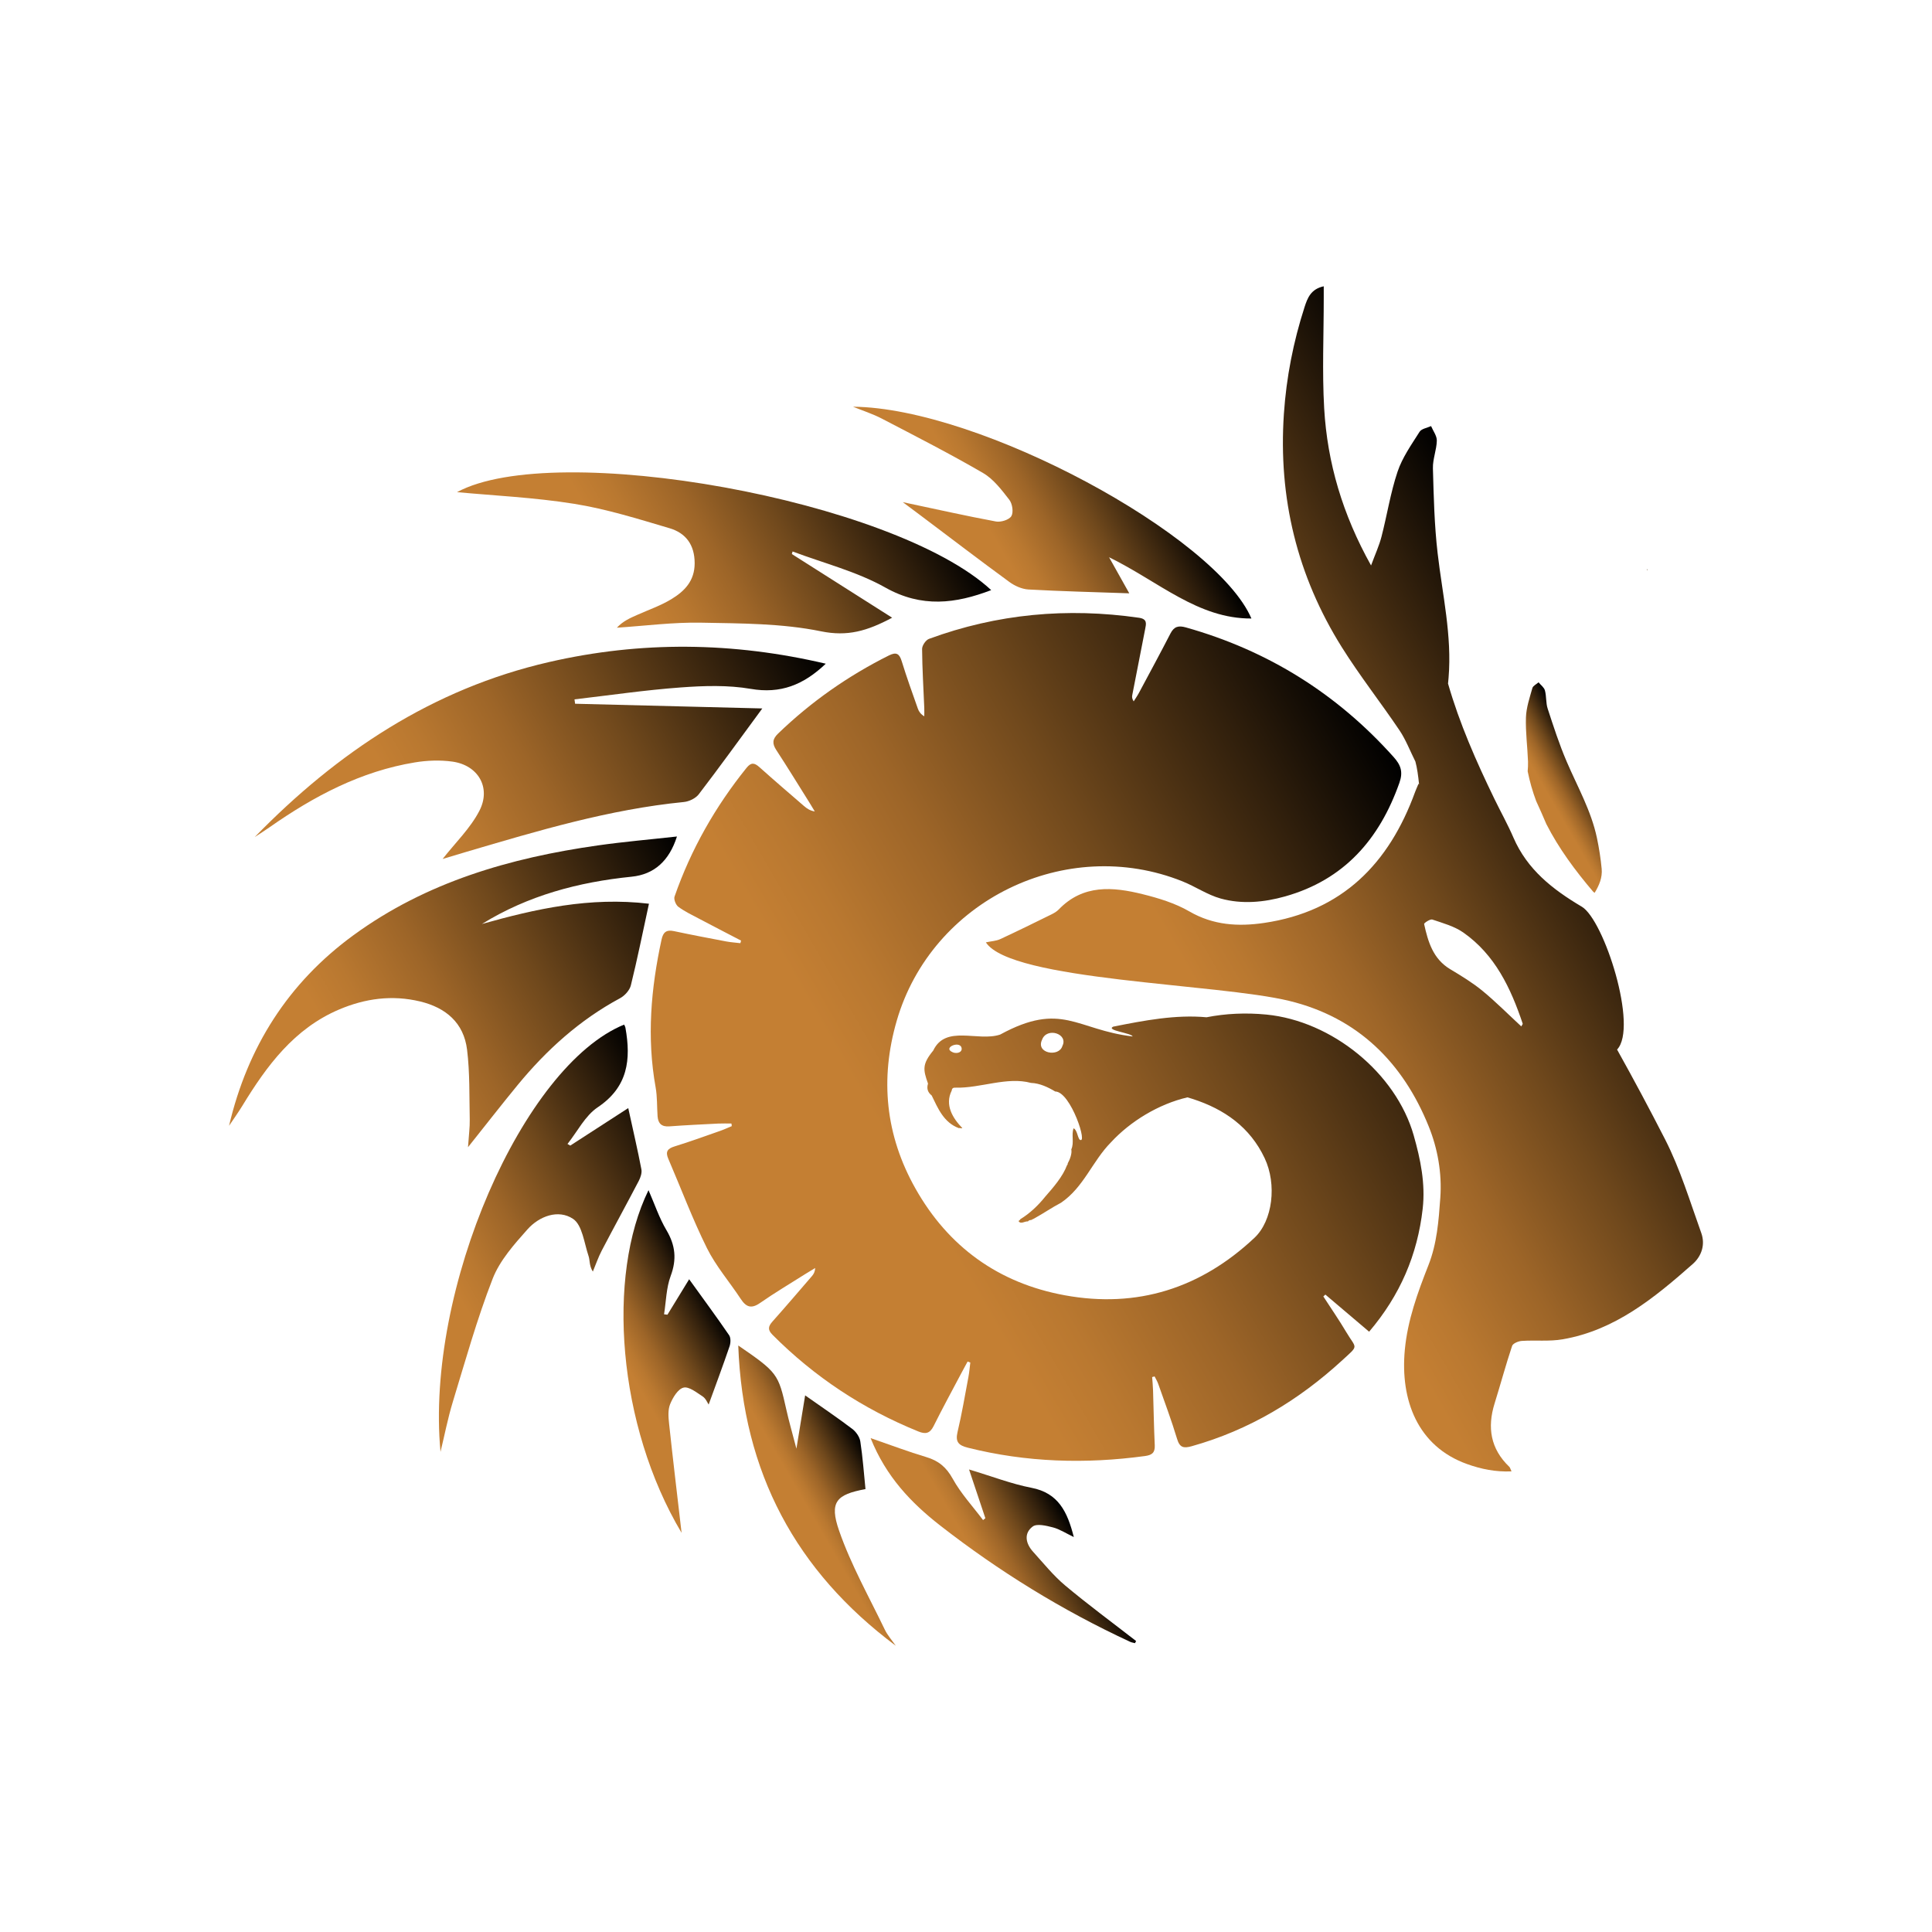 <?xml version="1.0" encoding="UTF-8"?>
<svg id="Layer_1" xmlns="http://www.w3.org/2000/svg" xmlns:xlink="http://www.w3.org/1999/xlink" viewBox="0 0 1080 1080">
  <defs>
    <style>
      .cls-1 {
        fill: url(#linear-gradient-13);
      }

      .cls-2 {
        fill: url(#linear-gradient-2);
      }

      .cls-3 {
        fill: url(#linear-gradient-10);
      }

      .cls-4 {
        fill: url(#linear-gradient-12);
      }

      .cls-5 {
        fill: url(#linear-gradient-4);
      }

      .cls-6 {
        fill: url(#linear-gradient-3);
      }

      .cls-7 {
        fill: url(#linear-gradient-5);
      }

      .cls-8 {
        fill: url(#linear-gradient-8);
      }

      .cls-9 {
        fill: url(#linear-gradient-7);
      }

      .cls-10 {
        fill: url(#linear-gradient-9);
      }

      .cls-11 {
        fill: url(#linear-gradient-11);
      }

      .cls-12 {
        fill: url(#linear-gradient-6);
      }

      .cls-13 {
        fill: url(#linear-gradient);
      }
    </style>
    <linearGradient id="linear-gradient" x1="132.64" y1="637.26" x2="390.44" y2="488.42" gradientUnits="userSpaceOnUse">
      <stop offset=".25" stop-color="#c47f33"/>
      <stop offset=".33" stop-color="#b97830"/>
      <stop offset=".47" stop-color="#9d6528"/>
      <stop offset=".64" stop-color="#6f481c"/>
      <stop offset=".85" stop-color="#301f0c"/>
      <stop offset="1" stop-color="#000"/>
    </linearGradient>
    <linearGradient id="linear-gradient-2" x1="164.54" y1="506.31" x2="445.94" y2="343.84" xlink:href="#linear-gradient"/>
    <linearGradient id="linear-gradient-3" x1="304.64" y1="360.3" x2="504.89" y2="244.68" xlink:href="#linear-gradient"/>
    <linearGradient id="linear-gradient-4" x1="528.08" y1="321.26" x2="646.35" y2="252.98" xlink:href="#linear-gradient"/>
    <linearGradient id="linear-gradient-5" x1="207.22" y1="744" x2="387.62" y2="639.84" xlink:href="#linear-gradient"/>
    <linearGradient id="linear-gradient-6" x1="337.21" y1="781.04" x2="406.3" y2="741.15" xlink:href="#linear-gradient"/>
    <linearGradient id="linear-gradient-7" x1="436.87" y1="847.52" x2="488.47" y2="817.73" xlink:href="#linear-gradient"/>
    <linearGradient id="linear-gradient-8" x1="529.05" y1="879.41" x2="593.53" y2="842.18" xlink:href="#linear-gradient"/>
    <linearGradient id="linear-gradient-9" x1="395.3" y1="698.15" x2="802.61" y2="462.98" xlink:href="#linear-gradient"/>
    <linearGradient id="linear-gradient-10" x1="595.88" y1="604.33" x2="907.5" y2="424.42" xlink:href="#linear-gradient"/>
    <linearGradient id="linear-gradient-11" x1="576.75" y1="681.92" x2="576.77" y2="681.9" xlink:href="#linear-gradient"/>
    <linearGradient id="linear-gradient-12" x1="858.25" y1="450.36" x2="890.26" y2="431.87" xlink:href="#linear-gradient"/>
    <linearGradient id="linear-gradient-13" x1="920.52" y1="318.46" x2="920.76" y2="318.32" xlink:href="#linear-gradient"/>
  </defs>
  <path class="cls-13" d="M362.79,505.19c-33.2-3.93-63.37,2.9-93.39,11.32,25.75-15.93,54.02-23.43,83.69-26.43q18.79-1.9,25.33-22.47c-15.22,1.69-29.76,2.93-44.19,4.98-49.12,6.97-95.93,20.46-136.68,50.22-36.42,26.6-59.15,62.41-69.51,106.51,2.48-3.72,5.1-7.35,7.43-11.17,13.63-22.35,28.91-43.1,54.04-53.81,14.57-6.21,29.69-8.28,45.33-4.52,14.42,3.47,24.4,11.97,26.25,26.92,1.6,12.91,1.22,26.08,1.5,39.13.09,4.22-.5,8.45-.97,15.42,10.36-13,18.87-23.95,27.67-34.66,16.15-19.65,34.72-36.46,57.3-48.61,2.61-1.4,5.37-4.42,6.06-7.19,3.62-14.63,6.59-29.41,10.12-45.65Z"/>
  <path class="cls-2" d="M426.13,396.03c-35.99-.91-70.32-1.77-104.65-2.63-.11-.82-.22-1.63-.33-2.45,19.77-2.29,39.5-5.21,59.33-6.66,13.02-.96,26.46-1.4,39.22.8,16.56,2.85,29.36-2.12,41.91-14.07-52-12.22-103.29-12.74-154.68-.93-65.15,14.97-118.35,50.42-164.56,97.85,2.8-1.84,5.64-3.62,8.38-5.54,24.72-17.33,51.02-31.25,81.18-36.21,6.85-1.13,14.13-1.39,20.98-.44,14.36,2,21.78,14.53,15.06,27.52-5.07,9.79-13.46,17.86-20.54,26.9,4-1.2,8.67-2.62,13.34-4,39.93-11.77,79.82-23.73,121.52-27.84,2.93-.29,6.58-2.04,8.32-4.32,11.37-14.83,22.3-30,35.51-47.96Z"/>
  <path class="cls-6" d="M255.45,275.11c20.49,1.93,43.21,2.95,65.53,6.53,18.05,2.89,35.73,8.44,53.33,13.65,9.02,2.67,14,9.21,14.01,19.55,0,9.91-5.68,15.63-12.96,20.06-5.97,3.64-12.74,5.97-19.17,8.84-3.9,1.74-7.83,3.38-11.36,7.15,15.7-1.02,31.43-3.11,47.11-2.81,22.41.43,45.25.37,67.03,4.83,14.8,3.03,25.85-.18,39.74-7.61-19.52-12.39-37.79-23.99-56.07-35.59.14-.48.28-.95.42-1.43,17.39,6.56,35.87,11.17,51.88,20.18,20.37,11.45,39.33,8.99,59.14,1.41-54.45-50.57-244.01-84.38-298.62-54.75Z"/>
  <path class="cls-5" d="M631.27,331.67c-3.58-6.39-6.62-11.81-11.3-20.17,27.83,13.62,49.69,34.45,79.58,34.25-19.89-46.33-151.81-117.8-222.72-118.39,5.39,2.19,10.98,3.97,16.12,6.65,18.99,9.89,38.07,19.64,56.57,30.4,5.86,3.41,10.4,9.46,14.69,14.97,1.71,2.19,2.43,7,1.15,9.14-1.24,2.06-5.89,3.51-8.62,3-16.78-3.12-33.43-6.87-52.08-10.82,4.27,3.19,7.45,5.56,10.62,7.94,16.3,12.27,32.52,24.66,48.99,36.7,3,2.19,7,3.98,10.64,4.19,18.1,1.01,36.24,1.44,56.37,2.14Z"/>
  <path class="cls-7" d="M351.21,619.42c-11.82,7.65-22.12,14.31-32.42,20.97-.52-.3-1.04-.61-1.56-.91,5.55-6.96,9.85-15.78,16.9-20.5,16.98-11.38,18.66-26.77,15.49-44.46-.11-.61-.47-1.17-.73-1.76-56.42,23.01-111.24,147.94-102.64,238.85,2.26-9.3,4.07-18.73,6.85-27.86,7.04-23.08,13.54-46.41,22.27-68.86,3.97-10.23,11.99-19.23,19.47-27.64,6.62-7.44,17.25-11.37,25.46-5.93,5.24,3.47,6.25,13.57,8.72,20.85.81,2.38.26,5.22,2.38,8.66,1.65-3.94,3.03-8.02,5-11.79,6.8-13.01,13.87-25.88,20.67-38.9,1-1.92,1.86-4.46,1.48-6.46-2.01-10.52-4.45-20.96-7.35-34.25Z"/>
  <path class="cls-12" d="M381.01,856.87c-2.51-21.67-4.87-41.3-6.98-60.94-.39-3.63-.74-7.75.56-10.96,1.48-3.67,4.35-8.5,7.5-9.28,3.01-.75,7.35,2.75,10.72,4.95,1.74,1.14,2.65,3.53,3.33,4.51,3.94-10.86,7.98-21.67,11.7-32.58.63-1.86.74-4.72-.27-6.19-6.98-10.19-14.32-20.14-22.33-31.27-4.27,6.98-8.2,13.4-12.13,19.81-.63-.07-1.27-.15-1.9-.22,1.15-7.17,1.21-14.75,3.7-21.42,3.48-9.33,2.64-17.17-2.37-25.62-4.04-6.81-6.58-14.51-10.02-22.34-23.56,48-17.33,131.48,18.49,191.55Z"/>
  <path class="cls-9" d="M412.69,752.15c2.58,70.97,32.26,126.17,88.04,167.82-2.07-2.99-4.57-5.77-6.13-9.01-8.8-18.31-18.91-36.2-25.54-55.29-5.6-16.12-1.53-20.24,14.75-23.26-.9-8.88-1.53-17.81-2.89-26.64-.39-2.55-2.4-5.42-4.52-7.02-7.99-6.07-16.33-11.69-26.32-18.73-1.6,9.75-3.01,18.36-4.88,29.8-2.33-8.95-4.21-15.4-5.66-21.94-4.43-19.88-4.98-20.73-26.85-35.74Z"/>
  <path class="cls-8" d="M635.08,917.33c-13.24-10.28-26.76-20.24-39.6-30.99-6.62-5.54-12.13-12.44-17.97-18.88-4.13-4.56-5.35-10.25-.25-14.11,2.35-1.78,7.63-.48,11.31.47,3.75.97,7.16,3.23,11.7,5.4-3.58-14.08-8.58-24.62-23.7-27.54-11.06-2.13-21.72-6.29-34.87-10.24,3.4,10.17,6.26,18.71,9.12,27.25-.42.35-.85.7-1.27,1.05-5.76-7.66-12.4-14.83-16.99-23.13-3.58-6.49-7.98-10.08-14.81-12.11-9.84-2.93-19.46-6.59-31.07-10.59,8.63,21.61,22.79,36.3,38.82,48.81,32.91,25.66,68.32,47.5,106.27,65.07.84.39,1.8.51,2.7.75.2-.4.41-.79.61-1.19Z"/>
  <g>
    <g>
      <path class="cls-10" d="M790.3,634.78c-9.98-35.14-45.88-64.05-82.35-67.63-11.59-1.13-22.75-.59-33.5,1.51-17.16-1.59-34.73,1.76-52.2,5.25-4.23,2.14,10.33,3.54,10.91,5.48-31.53-3.74-39.62-19.82-74.05-1.07-12.4,4.19-30.5-5.7-37.44,8.96-6.27,7.66-5.67,10.67-2.9,18.47-.9,2.8-.08,4.96,2.04,6.62,3.51,7.19,6.73,15.17,15.26,18.29.63-.3,1.22.33,1.86-.07-5.3-5.46-9.97-12.88-5.9-20.99.1-1.28.91-1.7,2.23-1.59,13.9.34,28.63-6.29,42.06-2.66,4.88.16,9.67,2.45,13.54,4.8,8.74,0,18.73,30.93,13.55,26.79-1.18-1.86-1.33-5.19-3.25-6.24-1.39,3.55.44,8.04-1.29,11.8.49,2.3-.8,5.72-2.05,7.94.09.32,0,.59-.3.81-2.41,6.48-7.72,12.54-12.29,17.76-3.86,4.82-8.53,9.28-13.89,12.55l-.02.09h-.1c0,.35-.17.51-.53.48.02.22-.06.4-.28.53,1.25,1.89,3.43-.08,5.21.11.56-.75,1.37-.75,2.15-.85.18-.39.52-.45.88-.44.04-.2.15-.29.36-.27,5.01-2.75,10.08-6.25,15.13-8.88,12.76-8.69,17.51-23.3,27.93-33.8,10.77-11.67,26.56-21.33,42.71-25.1.98.28,1.96.58,2.93.89,17.73,5.74,32.04,15.75,40.23,33.09,6.93,14.67,4.51,34.96-5.69,44.54-30.03,28.22-65.59,39.56-106.15,32.1-36.85-6.78-64.99-27-83.43-59.79-16.65-29.6-19.86-61.02-10.4-93.61,19.53-67.37,94.65-104.04,159.75-77.96,7.24,2.9,13.92,7.54,21.35,9.6,11.91,3.3,24.22,2.13,36.02-1.19,32.99-9.29,52.76-31.97,63.89-63.52,2.15-6.08.79-9.91-3.22-14.38-31.7-35.46-70.38-59.58-116.16-72.47-4.12-1.16-6.59-.52-8.6,3.39-5.72,11.11-11.68,22.1-17.57,33.11-.89,1.67-1.99,3.23-2.99,4.84-.96-1.46-.99-2.49-.8-3.49,2.38-12.27,4.81-24.54,7.19-36.81.58-3,1.38-5.73-3.39-6.43-40.15-5.79-79.33-2.22-117.44,11.8-1.79.66-3.86,3.72-3.84,5.63.08,11,.77,22,1.22,33,.06,1.55,0,3.11,0,4.66-1.97-1.19-3.01-2.64-3.58-4.26-3.1-8.79-6.27-17.57-9.01-26.48-1.31-4.25-2.96-5.39-7.18-3.29-22.89,11.44-43.56,25.93-61.98,43.7-3.21,3.1-3.31,5.6-.97,9.19,6.33,9.69,12.37,19.55,18.51,29.35,1.02,1.64,2,3.31,3,4.96-2.67-.42-4.43-1.64-6.04-3.03-8.34-7.2-16.7-14.37-24.89-21.71-2.77-2.48-4.65-2.83-7.23.39-17.48,21.71-31.06,45.61-40.23,71.93-.54,1.54.7,4.68,2.11,5.72,3.57,2.64,7.67,4.59,11.63,6.68,7.79,4.12,15.62,8.15,23.44,12.22-.13.48-.26.95-.39,1.44-2.65-.32-5.33-.48-7.93-.97-9.72-1.84-19.44-3.69-29.11-5.75-4.21-.9-6.09.45-7.01,4.66-5.95,27.37-8.34,54.83-3.32,82.66.95,5.28.71,10.77,1.09,16.16.29,4.02,2.25,5.97,6.57,5.65,9.12-.68,18.28-1.1,27.41-1.57,2.43-.12,4.89-.02,7.33-.02.05.49.11.97.16,1.46-2.18.89-4.32,1.9-6.54,2.67-8.45,2.95-16.86,6.03-25.42,8.66-3.96,1.22-5.22,2.95-3.54,6.86,7.18,16.69,13.57,33.77,21.63,50.01,5.02,10.09,12.63,18.87,18.88,28.37,2.99,4.56,5.89,5.71,10.81,2.28,8.26-5.75,16.94-10.89,25.45-16.28,1.77-1.11,3.58-2.18,5.37-3.26-.13,2.12-.84,3.38-1.77,4.46-7.31,8.49-14.58,17-22.03,25.36-2.39,2.68-2.96,4.6-.09,7.48,23.5,23.61,50.71,41.55,81.56,54.07,3.99,1.61,6.42,1.17,8.49-2.94,5.08-10.18,10.52-20.16,15.84-30.23,1.04-1.99,2.14-3.96,3.21-5.93.5.2.99.39,1.5.58-.35,2.7-.56,5.43-1.06,8.1-1.94,10.27-3.66,20.59-6.08,30.74-1.33,5.61.63,7.45,5.79,8.76,32.72,8.2,65.7,9.18,99,4.65,3.87-.53,5.63-1.81,5.46-5.93-.48-10.27-.64-20.53-.96-30.8-.07-2.47-.33-4.95-.5-7.42.46-.12.91-.23,1.37-.35.69,1.39,1.52,2.74,2.04,4.2,3.59,10.21,7.4,20.34,10.52,30.7,1.48,4.91,3.65,5.38,8.15,4.12,32.15-8.99,59.87-25.7,84.27-48.13,9.42-8.66,7.85-6.07,2.14-15.7-4.02-6.78-8.52-13.27-12.8-19.89.39-.35.77-.7,1.14-1.05,8.09,6.87,16.18,13.73,24.46,20.75,17.33-20.36,27.04-43.05,29.94-68.76,1.59-14.06-1.23-27.62-4.99-40.86ZM532.57,588.22c-6.26-2.63,5.07-7.14,5.02-1.74-.24,2.21-3.33,2.54-5.02,1.74ZM593.88,584.7c-1.84,6.41-15.06,4.23-11.35-3.52,2.67-7.18,14.82-3.29,11.35,3.52Z"/>
      <path class="cls-3" d="M884.18,506.82c-16.32-9.68-30.44-20.73-38.18-38.64-3.2-7.4-7.17-14.49-10.69-21.75-10.14-20.9-19.47-42.08-25.85-64.3h0c.11-1.1.21-2.19.3-3.28,1.96-23.54-3.44-46.46-6.12-69.62-1.83-15.71-2.19-31.6-2.63-47.43-.14-5.13,2.06-10.3,2.18-15.47.06-2.68-2.07-5.43-3.21-8.14-2.2,1.02-5.34,1.45-6.42,3.17-4.54,7.18-9.65,14.37-12.31,22.3-3.97,11.81-5.86,24.29-9,36.39-1.3,5.04-3.54,9.85-5.82,16.05-15.9-28.46-24.45-57.34-26.21-87.88-1.17-20.49-.23-41.1-.24-61.65v-6.53c-7.22,1.53-9.1,6.6-10.71,11.56-6.28,19.43-10.19,39.32-11.57,59.76-3.18,46.97,7.42,90.57,32.36,130.4,9.99,15.96,21.71,30.84,32.25,46.48,3.55,5.27,5.85,11.38,8.91,17.48.96,3.58,1.57,7.93,2.04,12.73-.11-.09-.21-.18-.32-.28-.93,2.25-1.46,3.37-1.89,4.54-14.57,40.06-40.82,66.82-84.44,73.22-14.37,2.11-28.35,1.32-41.71-6.42-7.93-4.6-17.14-7.42-26.13-9.65-16.71-4.15-33.34-5.59-46.94,8.56-1.14,1.18-2.68,2.06-4.17,2.79-9.5,4.67-18.98,9.35-28.58,13.79-2.2,1.01-4.82,1.11-7.97,1.78,13.93,21.54,129.46,22.95,169.61,32.73,38.36,9.35,63.55,34.51,77.93,70.14,4.95,12.25,7.48,25.95,6.49,39.92-.91,12.85-1.86,25.53-6.62,37.64-6.02,15.3-11.65,30.71-13.21,47.27-2.66,28.25,7.19,54.04,34.76,63.93,7.84,2.81,15.87,4.48,24.87,4.1-.64-1.35-.79-2.13-1.25-2.57-10.5-10.04-12.4-21.98-8.19-35.46,3.33-10.68,6.23-21.5,9.77-32.1.47-1.41,3.48-2.67,5.4-2.8,7.6-.51,15.4.39,22.85-.9,29.27-5.04,51.25-23.17,72.64-42.01,5.08-4.46,7.18-10.94,4.86-17.42-6.33-17.63-11.78-35.8-20.25-52.38-8.64-16.86-17.57-33.6-26.82-50.16,11.91-12.48-7.25-72.49-19.75-79.89ZM850.41,573.77c-7.47-6.91-14.28-13.79-21.73-19.91-5.57-4.56-11.81-8.36-18.01-12.07-9.61-5.76-12.4-15.35-14.58-25.26-.12-.54,3.41-2.91,4.59-2.5,5.92,2.01,12.28,3.74,17.3,7.24,17.77,12.45,26.55,31.1,33.22,50.97.07.23-.31.62-.8,1.53Z"/>
      <path class="cls-11" d="M576.75,681.91h0s.02,0,.02,0h-.02Z"/>
    </g>
    <path class="cls-4" d="M860.06,381.43c-1.2,1.06-3.1,1.92-3.46,3.21-1.51,5.4-3.4,10.9-3.59,16.41-.28,8.21.86,16.46,1.16,24.7.06,1.76-.04,3.53-.19,5.42,1.14,5.73,2.74,11.26,4.74,16.61,1.99,4.22,3.82,8.53,5.67,12.82,6.96,13.68,16.24,26.18,26.26,37.93.26.19.5.38.76.56,2.57-4.21,4.4-8.52,3.93-13.46-.54-5.74-1.45-11.48-2.63-17.13-3.19-15.25-10.91-28.72-16.97-42.86-4.11-9.58-7.33-19.57-10.58-29.49-1.06-3.22-.64-6.9-1.54-10.19-.47-1.71-2.33-3.04-3.56-4.54Z"/>
    <path class="cls-1" d="M920.76,318.87c.06-.04.13-.08.19-.11-.15-.28-.28-.56-.43-.85.08.32.15.64.23.96Z"/>
  </g>
</svg>